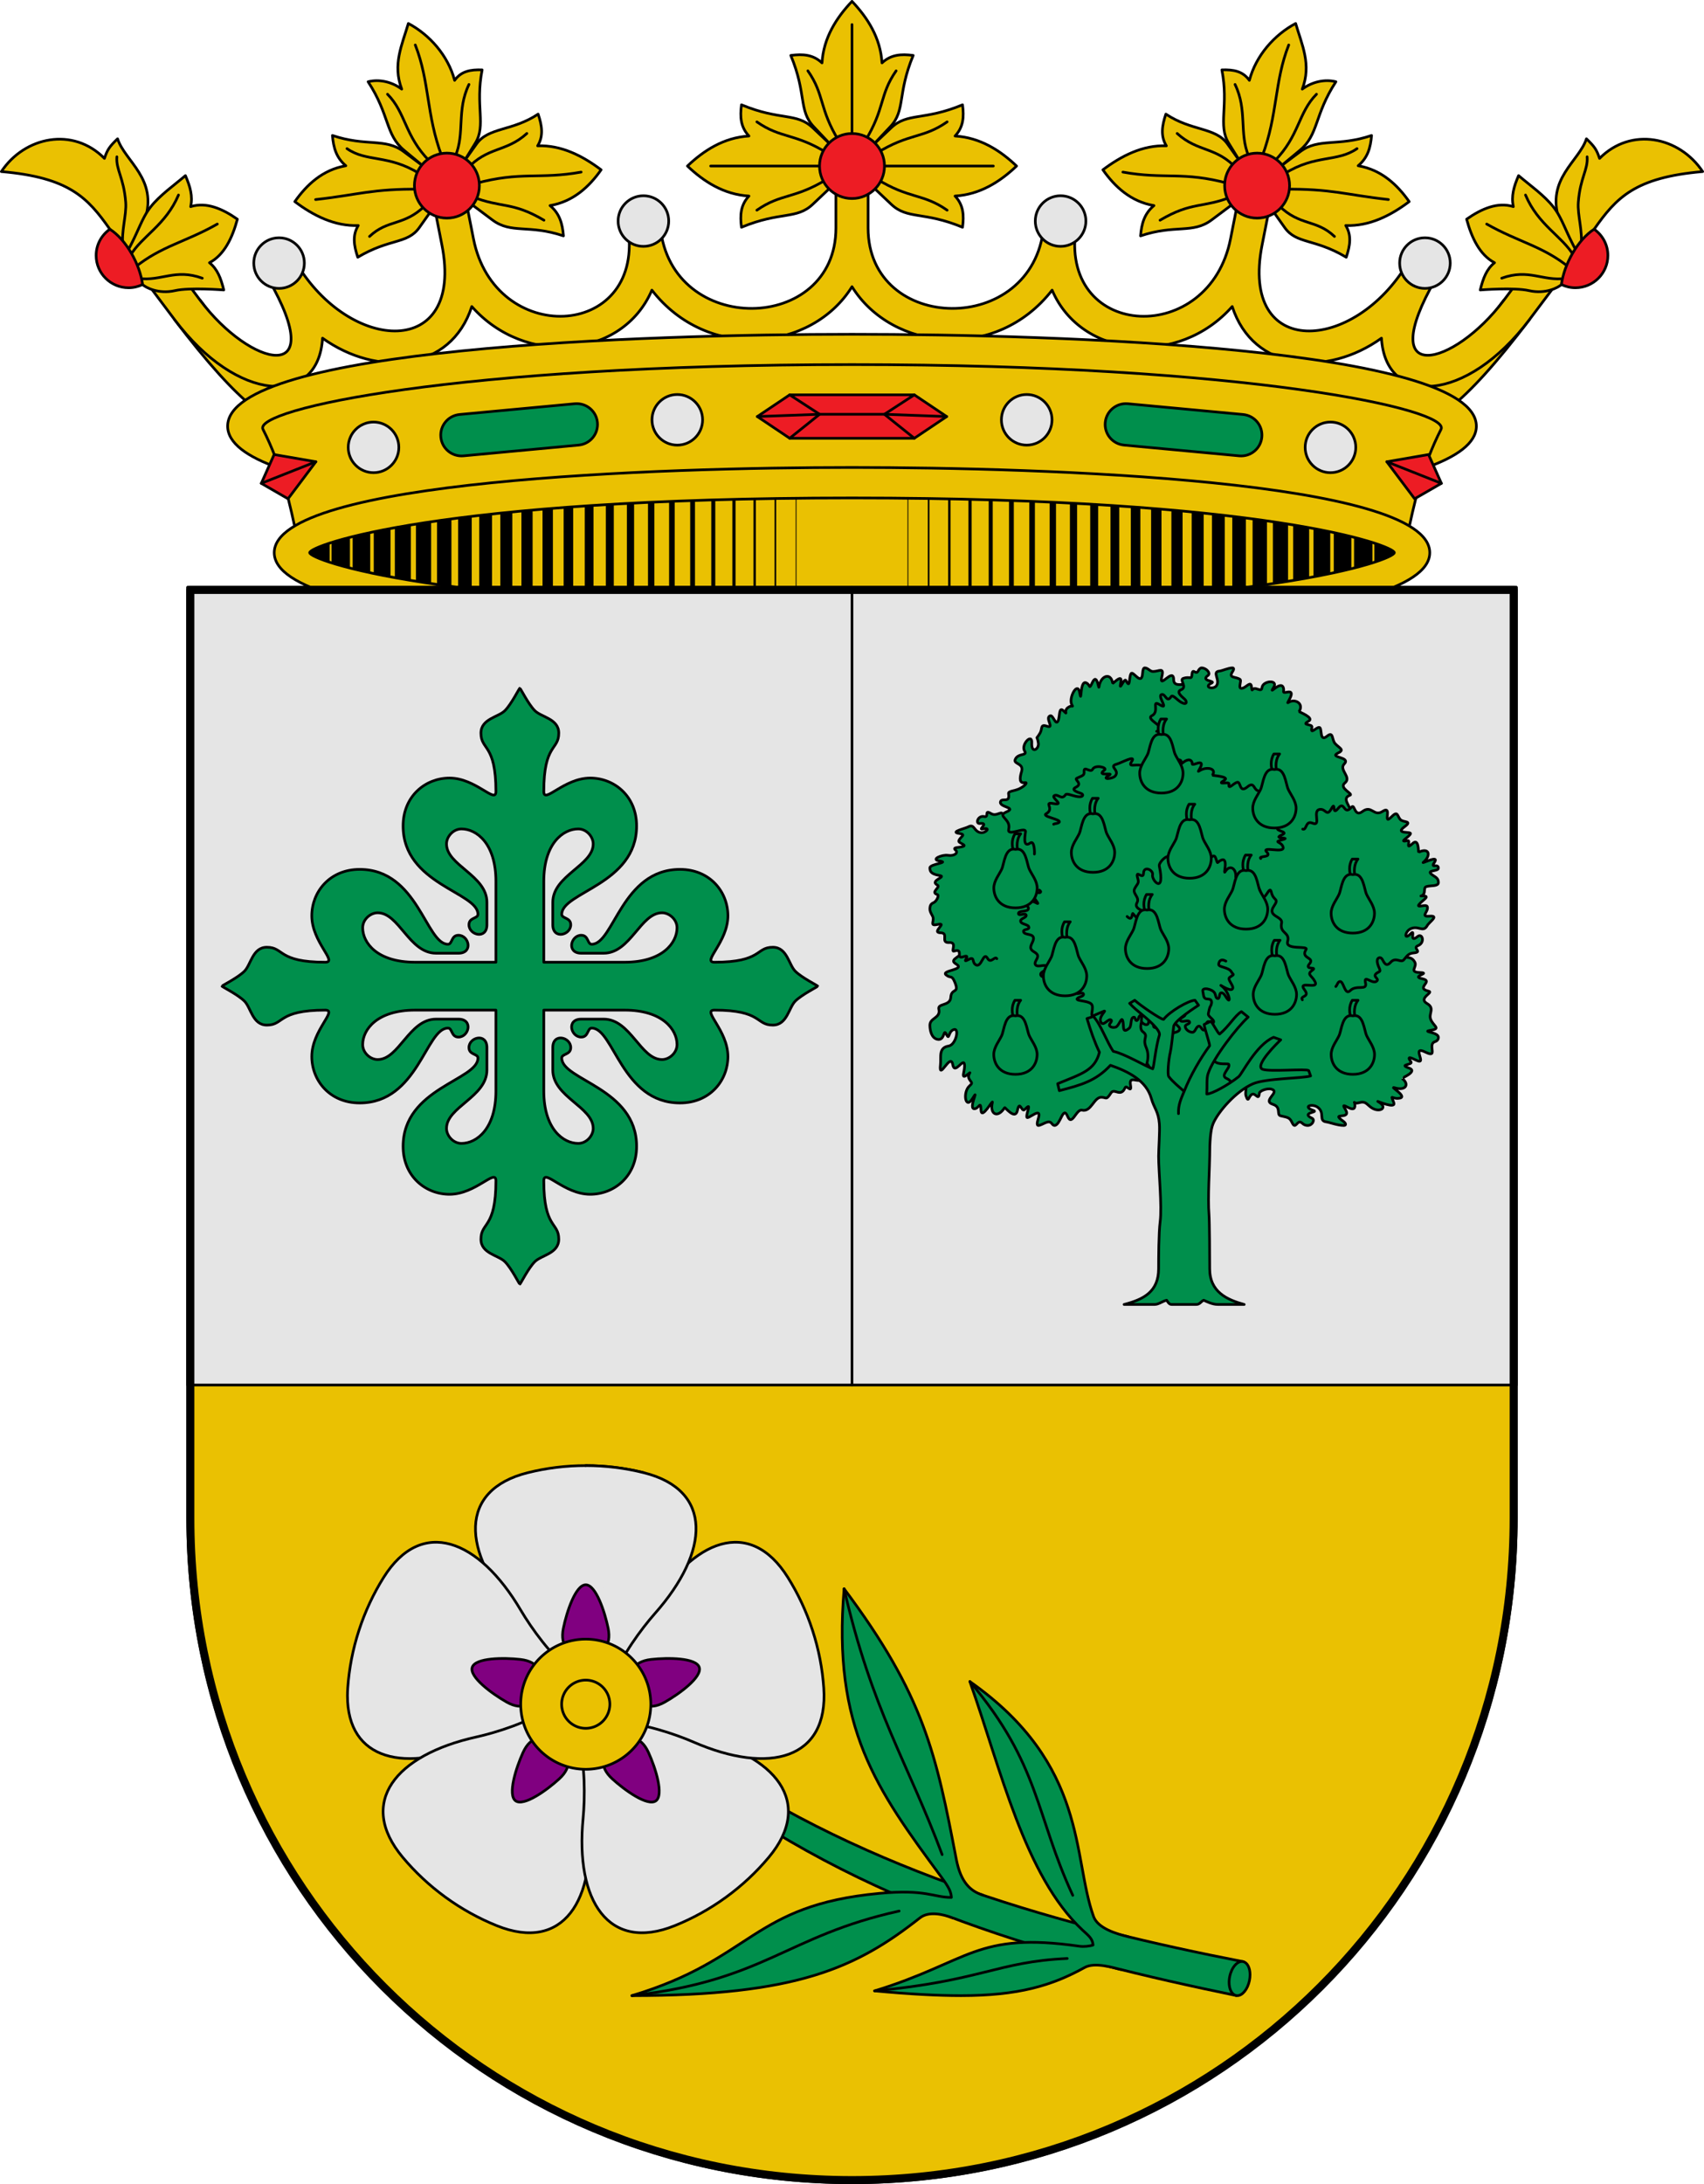 <?xml version="1.0" encoding="utf-8"?><!DOCTYPE svg PUBLIC "-//W3C//DTD SVG 1.1//EN" "http://www.w3.org/Graphics/SVG/1.1/DTD/svg11.dtd"><svg viewBox="0,0,640,820" xmlns="http://www.w3.org/2000/svg"><g stroke="#000" stroke-linecap="round" stroke-linejoin="round"><path d="m529.552 207.5c0 8.415-45.943 25.526-209.552 25.526s-209.552-17.111-209.552-25.526 45.943-25.526 209.552-25.526 209.552 17.111 209.552 25.526z" fill="#eac102"/><g fill="none"><path d="m135.754 196.496v22.009" stroke-width="6.6"/><path d="m143.527 194.709v25.582" stroke-width="6.3"/><path d="m151.3 193.536v27.927" stroke-width="6"/><path d="m159.073 192.085v30.83" stroke-width="5.7"/><path d="m166.847 190.801v33.398" stroke-width="5.4"/><path d="m174.62 189.685v35.631" stroke-width="5.1"/><path d="m182.393 188.569v37.863" stroke-width="4.8"/><path d="m190.166 187.619v39.761" stroke-width="4.5"/><path d="m197.94 187.005v40.99" stroke-width="4.2"/><path d="m205.714 186.28v42.441" stroke-width="3.9"/><path d="m213.487 185.163v44.674" stroke-width="3.6"/><path d="m221.261 184.549v45.903" stroke-width="3.3"/><path d="m229.034 184.27v46.461" stroke-width="3"/><path d="m236.807 183.6v47.8" stroke-width="2.7"/><path d="m244.58 183.042v48.917" stroke-width="2.4"/><path d="m252.354 182.707v49.587" stroke-width="2.1"/><path d="m260.127 182.204v50.591" stroke-width="1.8"/><path d="m267.9 181.869v51.262" stroke-width="1.5"/><path d="m275.673 180.864v53.272" stroke-width="1.2"/><path d="m283.447 180.864v53.272" stroke-width=".9"/><path d="m291.22 180.864v53.272" stroke-width=".6"/><path d="m298.993 180.864v53.272" stroke-width=".3"/><path d="m120.207 201.799v11.402" stroke-width="7.2"/><path d="m127.98 198.951v17.097" stroke-width="6.9"/><path d="m504.246 196.496v22.009" stroke-width="6.6"/><path d="m496.473 194.709v25.582" stroke-width="6.3"/><path d="m488.7 193.536v27.927" stroke-width="6"/><path d="m480.927 192.085v30.83" stroke-width="5.7"/><path d="m473.153 190.801v33.398" stroke-width="5.4"/><path d="m465.38 189.685v35.631" stroke-width="5.1"/><path d="m457.607 188.569v37.863" stroke-width="4.8"/><path d="m449.834 187.619v39.761" stroke-width="4.5"/><path d="m442.06 187.005v40.99" stroke-width="4.2"/><path d="m434.287 186.28v42.441" stroke-width="3.9"/><path d="m426.514 185.163v44.674" stroke-width="3.6"/><path d="m418.739 184.549v45.903" stroke-width="3.3"/><path d="m410.966 184.27v46.461" stroke-width="3"/><path d="m403.193 183.6v47.8" stroke-width="2.7"/><path d="m395.42 183.042v48.917" stroke-width="2.4"/><path d="m387.646 182.707v49.587" stroke-width="2.1"/><path d="m379.873 182.204v50.591" stroke-width="1.8"/><path d="m372.1 181.869v51.262" stroke-width="1.5"/><path d="m364.327 180.864v53.272" stroke-width="1.2"/><path d="m356.553 180.864v53.272" stroke-width=".9"/><path d="m348.78 180.864v53.272" stroke-width=".6"/><path d="m341.007 180.864v53.272" stroke-width=".3"/><path d="m519.793 201.799v11.402" stroke-width="7.2"/><path d="m512.02 198.951v17.097" stroke-width="6.9"/></g><g><path d="m305.27 47.975 7.195 6.809v15.102l-7.195 6.81c-6.137 5.809-12.206 2.575-26.785 8.63-.598-4.573-.337-8.356 2.811-11.723-9.445-.566-16.972-5.431-23.111-11.268 6.139-5.837 13.666-10.702 23.111-11.268-3.148-3.367-3.408-7.149-2.811-11.722 14.578 6.054 20.646 2.821 26.785 8.63z" fill="#eac102"/><path d="m308.954 62.335h-42.041" fill="none"/><path d="m310.778 67.152c-12.326 7.643-17.396 5.39-26.507 11.761" fill="none"/><path d="m310.778 57.518c-12.326-7.643-17.396-5.391-26.507-11.761" fill="none"/><path d="m327.549 54.797 6.808-7.197c5.807-6.139 2.574-12.209 8.627-26.792-4.572-.598-8.353-.337-11.719 2.812-.566-9.448-5.429-16.978-11.265-23.12-5.836 6.142-10.699 13.671-11.265 23.12-3.366-3.149-7.147-3.409-11.719-2.812 6.053 14.583 2.82 20.653 8.627 26.792l6.808 7.197z" fill="#eac102"/><path d="m320 51.286v-42.055" fill="none"/><path d="m315.185 53.11c-7.642-12.33-5.389-17.402-11.757-26.515" fill="none"/><path d="m108.724 147.361c-9.67-4.11-25.772-24.18-33.52-34.604l-9.664 7.206c12.534 16.551 22.108 26.968 29.745 33.065 3.819 3.049 7.152 5.091 10.645 6.118z" fill="#eac102"/><path d="m531.276 147.361c9.67-4.11 25.772-24.18 33.52-34.604l9.664 7.206c-12.534 16.551-22.108 26.968-29.745 33.065-3.819 3.049-7.152 5.091-10.645 6.118z" fill="#eac102"/><path d="m244.843 108.928c-11.006 25.76-47.609 28.868-67.645 6.155-7.908 24.37-35.579 26.565-56.056 11.879-1.554 25.967-32.091 24.3-55.603-7 0 0-9.06-12.06-13.589-18.09-1.897-2.526-1.314-6.54 1.226-8.426 2.54-1.887 6.581-1.308 8.475 1.22 4.517 6.03 13.552 18.09 13.552 18.09 18.743 25.02 48.983 32.659 25.631-7.957-1.573-2.736-.642-6.636 2.076-8.257 2.718-1.621 6.699-.652 8.305 2.065 20.175 34.129 63.246 36.415 54.773-6.568l-3.699-18.766c-.596-3.023 1.769-6.265 4.811-6.853 3.042-.588 6.445 1.54 7.042 4.563l3.699 18.728c7.965 40.322 63.203 38.004 58.208-2.965-.364-2.985 2.312-5.907 5.314-6.265 3.002-.358 6.354 1.847 6.652 4.838 4.118 41.214 65.946 39.972 65.946.263v-19.779c0-3.157 2.839-6.118 6.04-6.118s6.04 2.961 6.04 6.118v19.779c0 39.709 61.828 40.952 65.946-.263.299-2.992 3.65-5.196 6.652-4.838 3.002.358 5.678 3.28 5.314 6.265-4.996 40.969 50.243 43.287 58.208 2.965l3.699-18.728c.597-3.023 4-5.151 7.042-4.563 3.042.588 5.407 3.829 4.811 6.853l-3.699 18.766c-8.473 42.983 34.597 40.697 54.773 6.568 1.606-2.717 5.587-3.686 8.305-2.065 2.718 1.621 3.649 5.521 2.076 8.257-23.352 40.616 6.888 32.977 25.631 7.957 0 0 9.034-12.06 13.552-18.09 1.894-2.528 5.935-3.107 8.475-1.22 2.54 1.887 3.124 5.901 1.226 8.426-4.53 6.03-13.589 18.09-13.589 18.09-23.512 31.3-54.049 32.967-55.603 7-20.477 14.686-48.148 12.491-56.056-11.879-20.036 22.713-56.639 19.605-67.645-6.155-21.01 27.072-60.177 22.887-75.157-1.292-14.98 24.179-54.147 28.364-75.157 1.292z" fill="#eac102"/><path d="m211.628 88.559c-13.126-4.405-19.565-.634-26.707-5.987l-8.101-6.072-3.128-15.041 5.294-7.428c4.496-6.309 13.476-4.734 23.133-11.198 1.502 4.487 2.04 8.271-.193 11.921 8.906-.35 16.922 3.79 23.842 8.998-4.506 6.394-10.506 11.956-19.177 13.431 3.624 3.042 4.649 6.775 5.037 11.377z" fill="#eac102"/><path d="m159.668 62.915-8.094-6.038c-6.97-5.199-14.017-1.719-26.714-6.02.389 4.601 1.413 8.335 5.038 11.376-8.672 1.476-14.664 7.071-19.171 13.465 6.92 5.207 14.929 9.314 23.834 8.965-2.232 3.649-1.694 7.433-.192 11.919 11.985-7.158 18.675-4.864 23.139-11.164l5.287-7.463z" fill="#eac102"/><path d="m158.018 71.032c-18.251-.218-23.41 2.123-39.483 3.886" fill="none"/><path d="m157.452 65.136c-11.588-7.209-19.737-4.183-27.126-9.332" fill="none"/><path d="m159.601 77.264c-7.902 7.698-13.95 4.995-20.807 11.508" fill="none"/><path d="m173.731 61.489 4.819-7.803c4.075-6.599-.109-14.008 2.53-27.447-4.38-.153-7.847.472-10.33 3.925-2.479-9.33-9.41-17.128-17.382-21.355-2.369 8.089-5.997 15.403-2.48 24.649-3.784-2.802-8.502-3.807-12.635-2.772 8.193 12.541 6.409 19.839 13.566 25.776l7.825 6.49z" fill="#eac102"/><path d="m170.996 58.675c3.697-8.74.41-17.176 5.137-26.967" fill="none"/><path d="m161.32 60.477c-9.385-9.482-8.844-18.119-15.778-25.103" fill="none"/><path d="m165.962 58.733c-5.951-15.842-4.518-27.934-9.991-41.852" fill="none"/><path d="m175.286 63.544c7.86-8.654 14.697-6.254 22.591-13.436" fill="none"/><path d="m177.216 73.8c11.284 4.481 15.008 1.758 27.084 8.874" fill="none"/><path d="m178.575 68.897c17.073-4.669 24.112-1.463 39.693-4.29" fill="none"/><path d="m180.051 69.688c0 6.738-5.462 12.2-12.2 12.2s-12.2-5.462-12.2-12.2 5.462-12.2 12.2-12.2 12.2 5.462 12.2 12.2z" fill="#ed1c24" fill-rule="evenodd"/><path d="m41.258 86.054c-8.343-11.837-15.252-19.437-40.758-21.633 8.726-13.123 26.9-16.922 38.721-4.947 1.118-3.277 1.808-4.345 4.933-7.373 2.787 8.546 15.197 15.004 10.274 30.307l-4.838 15.039z" fill="#eac102"/><path d="m46.183 92.837c-.743-6.259 1.411-11.905 1.027-16.929-.703-9.193-3.714-12.221-3.316-17.036" fill="none"/><path d="m47.524 95.004c4.602-8.211 5.508-12.72 8.956-17.189 3.442-4.462 9.073-8.382 13.162-11.885 1.794 4.116 2.82 7.712 1.964 11.648 5.907-1.853 12.005.822 17.556 4.721-1.898 6.995-4.941 13.431-10.493 16.34 2.963 2.349 4.305 5.812 5.373 10.23 0 0-12.751-1.026-18.302.242-6.34 1.449-11.154-1.26-12.195-2.282z" fill="#eac102"/><path d="m50.666 100.391c9.921-8.025 19.004-9.49 30.947-16.268" fill="none"/><path d="m48.949 95.946c4.339-7.3 13.269-11.369 18.089-22.724" fill="none"/><path d="m52.053 104.519c8.534 1.168 13.71-3.78 23.92-.073" fill="none"/><path d="m53.545 106.83c-1.597.763-3.349 1.208-5.24 1.208-6.738 0-12.2-5.431-12.2-12.13 0-4.084 2.041-7.655 5.153-9.854 6.13 3.874 11.337 13.259 12.287 20.776z" fill="#ed1c24" fill-rule="evenodd"/><path d="m428.372 88.559c13.126-4.405 19.565-.634 26.707-5.987l8.101-6.072 3.128-15.041-5.294-7.428c-4.496-6.309-13.476-4.734-23.133-11.198-1.502 4.487-2.04 8.271.193 11.921-8.906-.35-16.922 3.79-23.842 8.998 4.506 6.394 10.506 11.956 19.177 13.431-3.624 3.042-4.649 6.775-5.037 11.377z" fill="#eac102"/><path d="m480.332 62.915 8.094-6.038c6.97-5.199 14.017-1.719 26.714-6.02-.389 4.601-1.413 8.335-5.038 11.376 8.672 1.476 14.664 7.071 19.171 13.465-6.92 5.207-14.929 9.314-23.834 8.965 2.232 3.649 1.694 7.433.192 11.919-11.985-7.158-18.675-4.864-23.139-11.164l-5.287-7.463z" fill="#eac102"/><path d="m481.982 71.032c18.251-.218 23.41 2.123 39.483 3.886" fill="none"/><path d="m482.548 65.136c11.588-7.209 19.737-4.183 27.126-9.332" fill="none"/><path d="m480.399 77.264c7.902 7.698 13.95 4.995 20.807 11.508" fill="none"/><path d="m466.269 61.489-4.819-7.803c-4.075-6.599.109-14.008-2.53-27.447 4.38-.153 7.847.472 10.33 3.925 2.479-9.33 9.41-17.128 17.382-21.355 2.369 8.089 5.997 15.403 2.48 24.649 3.784-2.802 8.502-3.807 12.635-2.772-8.193 12.541-6.409 19.839-13.566 25.776l-7.825 6.49z" fill="#eac102"/><path d="m469.004 58.675c-3.697-8.74-.41-17.176-5.137-26.967" fill="none"/><path d="m478.68 60.477c9.385-9.482 8.844-18.119 15.778-25.103" fill="none"/><path d="m474.038 58.733c5.951-15.842 4.518-27.934 9.991-41.852" fill="none"/><path d="m464.714 63.544c-7.86-8.654-14.697-6.254-22.591-13.436" fill="none"/><path d="m462.784 73.8c-11.284 4.481-15.008 1.758-27.084 8.874" fill="none"/><path d="m461.425 68.897c-17.073-4.669-24.112-1.463-39.693-4.29" fill="none"/><path d="m598.742 86.054c8.343-11.837 15.252-19.437 40.758-21.633-8.726-13.123-26.9-16.922-38.721-4.947-1.118-3.277-1.808-4.345-4.933-7.373-2.787 8.546-15.197 15.004-10.274 30.307l4.838 15.039z" fill="#eac102"/><path d="m592.476 95.004c-4.602-8.211-5.508-12.72-8.956-17.189-3.442-4.462-9.073-8.382-13.162-11.885-1.794 4.116-2.82 7.712-1.964 11.648-5.907-1.853-12.005.822-17.556 4.721 1.898 6.995 4.941 13.431 10.493 16.34-2.963 2.349-4.305 5.812-5.373 10.23 0 0 12.751-1.026 18.302.242 6.34 1.449 11.154-1.26 12.195-2.282z" fill="#eac102"/><path d="m593.817 92.837c.743-6.259-1.411-11.905-1.027-16.929.703-9.193 3.714-12.221 3.316-17.036" fill="none"/><path d="m589.335 100.391c-9.921-8.025-19.004-9.49-30.947-16.268" fill="none"/><path d="m591.051 95.946c-4.339-7.3-13.269-11.369-18.089-22.724" fill="none"/><path d="m587.947 104.519c-8.534 1.168-13.71-3.78-23.92-.073" fill="none"/><path d="m586.455 106.83c1.597.763 3.349 1.208 5.24 1.208 6.738 0 12.2-5.431 12.2-12.13 0-4.084-2.041-7.655-5.153-9.854-6.13 3.874-11.337 13.259-12.287 20.776z" fill="#ed1c24" fill-rule="evenodd"/><path d="m334.73 47.975-7.195 6.809v15.102l7.195 6.81c6.137 5.809 12.206 2.575 26.785 8.63.598-4.573.337-8.356-2.811-11.723 9.445-.566 16.972-5.431 23.111-11.268-6.139-5.837-13.666-10.702-23.111-11.268 3.148-3.367 3.408-7.149 2.811-11.722-14.578 6.054-20.646 2.821-26.785 8.63z" fill="#eac102"/><path d="m331.046 62.335h42.041" fill="none"/><path d="m329.222 67.152c12.326 7.643 17.396 5.39 26.507 11.761" fill="none"/><path d="m329.222 57.518c12.326-7.643 17.396-5.391 26.507-11.761" fill="none"/><path d="m324.815 53.11c7.642-12.33 5.389-17.402 11.757-26.515" fill="none"/><path d="m332.2 62.335c0 6.738-5.462 12.2-12.2 12.2s-12.2-5.462-12.2-12.2 5.462-12.2 12.2-12.2 12.2 5.462 12.2 12.2z" fill="#ed1c24" fill-rule="evenodd"/><path d="m251.16 82.999c0 5.247-4.253 9.5-9.5 9.5s-9.5-4.253-9.5-9.5 4.253-9.5 9.5-9.5 9.5 4.253 9.5 9.5z" fill="#e5e5e5" fill-rule="evenodd"/><path d="m114.309 98.774c0 5.247-4.253 9.5-9.5 9.5s-9.5-4.253-9.5-9.5 4.253-9.5 9.5-9.5 9.5 4.253 9.5 9.5z" fill="#e5e5e5" fill-rule="evenodd"/><path d="m320 182.15c-168.57 0-220.116-19.27-220.116-22.15 0-2.88 51.546-22.151 220.116-22.151s220.116 19.27 220.116 22.151c0 2.88-51.546 22.15-220.116 22.15zm-166.243 3.832c-39.251-5.182-68.257-13.333-68.257-25.982 0-29.396 156.668-34.5 234.5-34.5s234.5 5.104 234.5 34.5c0 12.649-29.006 20.8-68.257 25.982z" fill="#eac102" fill-rule="evenodd"/><path d="m195.211 185.982-83.261 17.712c-3.114-14.949-6.055-28.533-13.178-42.512-3.787-7.431 72.067-24.299 221.229-24.299s225.016 16.869 221.229 24.299c-7.123 13.979-10.064 27.562-13.178 42.512l-83.261-17.712z" fill="#eac102"/><path d="m172.64 155.615 43.214-4.034c4.323-.404 8.129 2.735 8.534 7.037.406 4.302-2.748 8.091-7.071 8.494l-43.214 4.034c-4.323.404-8.129-2.735-8.534-7.037-.406-4.302 2.748-8.091 7.071-8.494z" fill="#008f4c" fill-rule="evenodd"/><path d="m149.797 167.961c0 5.247-4.253 9.5-9.5 9.5s-9.5-4.253-9.5-9.5 4.253-9.5 9.5-9.5 9.5 4.253 9.5 9.5z" fill="#e5e5e5" fill-rule="evenodd"/><path d="m263.882 157.619c0 5.247-4.253 9.5-9.5 9.5s-9.5-4.253-9.5-9.5 4.253-9.5 9.5-9.5 9.5 4.253 9.5 9.5z" fill="#e5e5e5" fill-rule="evenodd"/><path d="m98.138 181.472 4.821-10.819 15.674 2.708-10.448 13.905z" fill="#ed1c24"/><path d="m98.138 181.472 20.495-8.112" fill="none"/><path d="m523.689 207.5c0 2.671-47.699 20.545-203.689 20.545s-203.689-17.874-203.689-20.545c0-2.671 47.699-20.546 203.689-20.546 155.99 0 203.689 17.874 203.689 20.546zm13.311 0c0 27.266-144.977 32-217 32s-217-4.734-217-32 144.977-32 217-32c72.023 0 217 4.734 217 32z" fill="#eac102" fill-rule="evenodd"/><path d="m296.597 148.238-12.16 8.155 12.16 8.154h46.806l12.16-8.154-12.16-8.155z" fill="#ed1c24"/><path d="m296.597 148.238 11.24 7.298-11.24 9.01" fill="none"/><path d="m284.437 156.392 23.4-.856h24.327l23.4.856" fill="none"/><path d="m343.403 148.238-11.24 7.298 11.24 9.01" fill="none"/><path d="m466.862 155.615-43.214-4.034c-4.323-.404-8.129 2.735-8.534 7.037-.406 4.302 2.748 8.091 7.071 8.494l43.214 4.034c4.323.404 8.129-2.735 8.534-7.037s-2.748-8.091-7.071-8.494z" fill="#008f4c" fill-rule="evenodd"/><path d="m541.364 181.472-4.821-10.819-15.674 2.708 10.448 13.905z" fill="#ed1c24"/><path d="m541.364 181.472-20.495-8.112" fill="none"/><path d="m388.84 82.999c0 5.247 4.253 9.5 9.5 9.5s9.5-4.253 9.5-9.5-4.253-9.5-9.5-9.5-9.5 4.253-9.5 9.5z" fill="#e5e5e5" fill-rule="evenodd"/><path d="m525.691 98.774c0 5.247 4.253 9.5 9.5 9.5s9.5-4.253 9.5-9.5-4.253-9.5-9.5-9.5-9.5 4.253-9.5 9.5z" fill="#e5e5e5" fill-rule="evenodd"/><path d="m490.204 167.961c0 5.247 4.253 9.5 9.5 9.5s9.5-4.253 9.5-9.5-4.253-9.5-9.5-9.5-9.5 4.253-9.5 9.5z" fill="#e5e5e5" fill-rule="evenodd"/><path d="m376.118 157.619c0 5.247 4.253 9.5 9.5 9.5s9.5-4.253 9.5-9.5-4.253-9.5-9.5-9.5-9.5 4.253-9.5 9.5z" fill="#e5e5e5" fill-rule="evenodd"/><path d="m459.949 69.688c0 6.738 5.462 12.2 12.2 12.2s12.2-5.462 12.2-12.2-5.462-12.2-12.2-12.2-12.2 5.462-12.2 12.2z" fill="#ed1c24" fill-rule="evenodd"/></g></g><g><path d="m70.5 220.5v349.5c0 137.8 111.7 249.5 249.5 249.5s249.5-111.7 249.5-249.5v-349.5z" fill="#eac102" stroke="#000" stroke-linecap="round" stroke-linejoin="round"/><path d="m70.5 220.5v299.5h499v-299.5z" fill="#e5e5e5" stroke="#000" stroke-linecap="round" stroke-linejoin="round"/><path d="m320 220.5v299.5" fill="none" stroke="#000" stroke-linecap="round" stroke-linejoin="round"/></g><g><g><path d="m373.25 364.672 56.397 32.799 13.137 20.279h7.416l16.902-15.877 49.148-31.653-18.23-79.237-65.486-35.433-54.736 65.918z" fill="#008f4c" stroke="#000" stroke-linecap="round" stroke-linejoin="round"/><path d="m432.146 379.061c-2.06.513-5.204 6.607-2.89 8.314 2.313 1.706-.302 2.354 1.188 5.787 1.603 3.692.256 7.185-2.014 11.991-.755 1.598-4.502-1.579-3.836 2.191.613 3.468-1.492-.247-2.04 1.051-1.591 3.77-4.021.011-5.257 1.912-1.936 2.982-1.635 1.658-3.674 1.657-2.81 0-3.771 5.664-7.233 4.839-2.222-.529-3.739 6.328-5.428 2.289-1.762-4.213-2.619 3.458-4.915 3.458-.329 0-.68-.283-1.066-.792-1.187-1.568-3.599.792-5.021.792-.46 0-.564-.816-.039-2.434 1.724-5.315-4.149.717-4.282-.761-.168-1.865 2.162-5.833-.76-2.807-1.231 1.275-1.841-3.85-2.759.4-.806 3.735-4.639-1.331-4.786-1.098-2.679 4.231-5.703 2.391-4.613-1.917.402-1.59-4.109 6.818-4.268 2.821-.144-3.638-.698-.784-2.264-.499-2.933.534 2.023-8.629-.909-3.848-2.76 4.5-3.749-2.386-1.185-4.673 1.465-1.306.725-1.167-.089-2.655-.976-1.783 1.661-3.341-.764-1.536-2.621 1.952-.78-1.427-.975-3.712-.276-3.228-3.702 4.036-4.437-.157-.829-4.732-5.344 6.595-4.608.049.32-2.845-.855-6.395 3.109-7.011 2.763-.429 4.261-7.329 1.644-6.07-1.948.937-1.315 4.157-2.575 1.605-1.144-2.316-.434 2.77-3.498 1.926-2.004-.552-2.649-3.205-2.649-5.274 0-2.823 4.15-2.614 3.356-6.015-.533-2.282 4.3-1.105 4.483-4.443.197-3.581 3.34-1.237 1.569-5.565-1.286-3.144-1.52-1.324-3.331-2.857-2.059-1.743 7.539-1.852 3.765-4.089-3.323-1.97 2.972-2.713 3.529-6.241.582-3.692 5.365 1.545 6.72.177.65-.656-.16-1.775-.027-2.727" fill="#008f4c" fill-rule="evenodd" stroke="#000" stroke-linecap="round" stroke-linejoin="round"/><path d="m374.395 359.932c-.734-1.184-2.254 2.044-3.472-.105-1.653-2.917-2.252 4.071-4.616 2.274-1.341-1.019-.085-3.211-2.729-1.76-2.82 1.548 1.603-2.298-1.741-1.139-3.152 1.093.317-3.292-3.47-2.116-1.442.448 1.317-3.413-1.809-3.211-3.589.233-.02-3.598-3.205-3.654-3.925-.069 2.903-4.043-1.183-3.142-2.817.621-1.594-.673-1.675-2.323-.046-.927-1.246-2.114-1.246-3.389 0-1.409.362-2.054 1.456-2.498.939-.38 2.25-2.73 1.291-3.039-2.674-.864 1.452-2.757.091-3.516-3.22-1.797 3.897-3.13.727-3.632-3.331-.527-3.566-1.709-3.566-2.852 0-1.497 7.636-1.952 3.652-2.575-3.611-.564.952-2.483 3.108-2.136 2.541.409 4.01-.993 2.915-1.922-1.448-1.229 1.408-.891 2.809-1.409 1.581-.585-1.92-1.216-1.615-2.123.545-1.617 3.068-2.31.096-2.759-3.621-.547 2.248-1.824 3.455-2.472 2.435-1.309 1.988 1.829 4.741 2.183 1.804.231 3.96-2.125.773-1.39-2.293.529 2.636-2.437-1.156-2.052-1.803.183-.766-3.148 1.654-2.601 1.887.426-.057-2.667 2.304-1.259 1.43.853 1.959.516 3.757-.054 1.369-.435 1.274 2.388 3.689 1.719 1.976-.547 1.669.941 1.48 2.416-.124.969 1.055 1.532 1.796-.022.722-1.512.46-3.044 1.305-2.913 2.952.457 1.093-1.738 2.117-2.1 1.841-.652 2.064 4.529 3.273 1.509" fill="#008f4c" fill-rule="evenodd" stroke="#000" stroke-linecap="round" stroke-linejoin="round"/><path d="m454.449 282.906c-1.672-.81 2.976-3.003-.134-4.363-4.04-1.766 5.713-3.291 3.237-6.035-1.594-1.766-4.555.227-2.476-3.268 2.187-3.677-3.655 3.107-1.998-1.223 1.557-4.07-7.673 6.439-5.944 1.424.613-1.779-.646-6.237-.345-10.203.344-4.535-5.904-.05-5.968-4.054-.08-4.939-5.724 4.023-4.438-1.186.898-3.636-.916-1.945-3.277-1.887-1.205.029-1.911-1.359-3.155-1.359-.42 0-.71.526-.807 1.965-.35 5.186-3.602-1.175-4.364.229-.859 1.582-.203 5.865-1.861 2.577-.668-1.325-2.849 4.927-1.94.589.713-3.404-3.022.644-3.053.453-.726-4.439-4.619-2.769-5.141 1.266-.183 1.416-.657-5.495-2.51-1.585-1.365 2.879-.672.972-2.229.161-2.655-1.383-1.667 8.604-2.532 3.631-.781-4.487-4.325 2.13-2.935 4.575.673 1.184.105-.165-1.496 1.054-1.788 1.362.305 3.123-1.639 1.216-1.806-1.771-1.303 1.95-2.006 3.675-.901 2.211-1.881-2.24-2.996-1.829-2.182.803 1.923 5.005-1.285 3.9-2.506-.863-1.583.969-2.506 2.552-1.863 3.194-1.156.34-.66 3.835.321 2.261-2.721 4.202-2.472-.139.221-3.856-4.29.743-2.636 3.193 1.167 1.729-2.728.619-3.616 3.152-.615 1.752 3.405 1.268 2.414 4.481-.759 2.463-.87 4.501 1.196 4.124 1.269-.231.19 1.206-1.959 2.265-1.988.98-4.315.824-4.125 1.926.632 3.671-2.413 1.419-2.98 2.869-.889 2.275 6.403 2.16 2.119 3.977-3.699 1.569 1.863 2.553.926 6.412-.749 3.086 6.217-1.098 6.326.928.022.411-1.392 6.549 1.784 4.285 1.588-1.132 1.648 3.766 1.546 4.162" fill="#008f4c" fill-rule="evenodd" stroke="#000" stroke-linecap="round" stroke-linejoin="round"/><path d="m498.687 312.4c-.669-1.741 3.664.753 2.317-2.457-1.685-4.018 5.609 2.24 5.488-.73-.099-2.44-3.865-1.501-.505-1.768 3.444-.273-3.42-1.329.08-2.374 3.276-.979-3.126-5.078.966-6.497 1.434-.497-4.325-2.693-1.939-4.597 2.733-2.18-2.381-4.952-.215-7.162 2.67-2.725-6.024-2.302-2.307-4.102 2.623-1.27.404-1.828-1.147-3.574-1.26-1.419-.557-4.739-2.978-2.763-3.095 2.527-1.665-3.455-3.038-3.281-1.386.175-3.342 2.887-2.663-.062.315-1.366-4.351-.583-1.268-2.26 2.365-1.287-3.652-3.507-3.569-3.634 1.963-2.96-1.554-5.095-4.128-3.327-.905.622 3.334-4.674-.196-3.984-2.413.471-1.074-.249-1.577-1.652-1.039-2.901-5.828 3.296-3.691-.022 1.988-3.087-3.86-2.654-4.298-.145-.187 1.071-.286 1.217-2.186.572-1.646-.559-1.537 1.727-1.764-.623-.243-2.519-1.853.011-3.365.417-2.14.575-.173-2.777-.99-3.323-1.649-1.102-4.428-.378-2.817-2.836.667-1.018.515-1.464-.043-1.464-1.474 0-3.841 1.112-4.833 1.201-3.006.27.427 3.281-1.131 5.5-1.147 1.633-5.035.511-1.925-.938 2.071-.964-4.375-.704-1.239-2.939 1.119-.797-.667-2.824-2.436-2.824-.531 0-1.014.632-1.311 1.208-.87 1.682-2.079-1.639-2.328 1.516-.141 1.788-.813.391-3.208 1.201-1.677.567 1.702 3.289-.86 4.301-1.852.732-.085 2.242 1.377 3.541.959.851.885 2.374-1.275 1.191-1.565-.857-3.224-3.091-3.815-2.179-1.688 2.607-2.114-1.198-3.571-.777-1.833.53 3.15 6.203-.778 3.8-3.256-1.992.191 2.655-2.917 4.18-2.412 1.184 4.787 4.221 3.71 5.436-.428.482-1.315.133-1.893.405" fill="#008f4c" fill-rule="evenodd" stroke="#000" stroke-linecap="round" stroke-linejoin="round"/><path d="m510.171 364.169c-1.496-3.821 3.064-.579 3.774-5.978 1.049-7.975 8.661-3.04 9.291-3.04 1.152 0 3.141.11 3.076 1.845-.16 4.225 3.259.815 5.072 4.236 1.009 1.903-2.47 3.748 2.059 3.914 4.135.152-3.666 1.427.653 2.299 4.768.963-2.846 3.442 2.526 4.7 1.98.464-4.17 2.6-.625 4.64 2.978 1.714.579 3.692 1.299 5.773.929 2.684 4.099 3.583.173 4.229-4.022.661 2.782.561 2.782 2.693 0 .71-.388 1.309-1.312 1.622-2.975 1.008 1.447 6.369-3.506 3.938-5.742-2.818 1 5.203-3.52 3.014-1.929-.934-3.714-1.791-1.972.604.88 1.211-4.838.915-.829 2.292 3.708 1.273-2.645 3.822-2.569 3.879 3.039 2.267 1.387 4.895-2.794 3.554-2.321-.744 5.94 3.758 1.337 3.996-2.48.129-2.837-1.706-1.599 1.601.956 2.554-6.501-.72-6.016-.457 4.313 2.336.645 4.49-2.466 2.284-1.764-1.251-2.101-2.495-4.444-1.828-2.775.789-1.735-1.421-1.68 1.071.082 3.729-5.999-2.363-3.672 1.306 2.819 4.446-5.77.929-.872 4.475 1.422 1.029 1.25 1.72.362 1.72-2.306 0-5.281-1.175-6.516-1.331-3.152-.398-.38-3.377-3.276-5.506-2.081-1.53-5.979-.265-1.528 1.237 1.96.662-5.033.795-.594 2.886 1.19.561.137 2.713-1.627 2.713-.615 0-1.293-.142-1.947-.757-1.635-1.537-2.069.757-3.025.757-.282 0-.59-.418-.985-1.241-.896-1.87-1.693-1.76-4.218-2.382-1.66-.409.358-3.266-2.854-4.29-4.375-1.395 3.035-4.664-.631-5.732-1.516-.442-4.434.636-4.511 1.578-.248 3.039-1.45-.413-2.821.422-1.253.764-1.255 3.375-2.186.555-.62-1.879 1.236-4.559-1.572-2.383-3.426 2.656-2.069-2.644-5.726-4.189-2.665-1.127 1.63-3.909.798-5.328-.228-.389-4.073.377-5.272-1.161-1.326-1.701-.227-5.421-.713-5.566" fill="#008f4c" fill-rule="evenodd" stroke="#000" stroke-linecap="round" stroke-linejoin="round"/><path d="m489.15 375.378c-1.068-1.635 3.007-.859.83-3.731-2.928-3.862 5.759.266 3.858-3.221-1.242-2.279-3.201-2.551-.922-4.17 2.119-1.505-3.264.157-1.053-2.447 2.089-2.462-3.529-1.836-1.327-5.31 1.026-1.618-7.861.341-6.931-3.004 1.014-3.647-3.128-2.933-2.258-6.954.552-2.551-5.511-2.418-2.979-6.189 2.28-3.395-.055-1.746-.902-5.489-.686-3.028-2.621 4.966-3.865.603-.569-1.997-1.398-3.591-2.268-1.061-.744 2.162-.604 1.302-1.5-.658-.41-.896-3.168.832-1.77-1.47 1.613-2.656-3.984-2.617-3.969-2.716.464-3.195-2.03-5.339-3.912-2.323-1.001 1.603 1.503-5.753-1.631-4.257-1.615.771-.986 1.883-1.978-.902-.976-2.74-3.607 3.182-3.418 2.604 1.172-3.6-2.519-4.593-2.924-1.26-.67 5.523-2.548 4.176-3.299 2.947-1.996-3.264-3.389 5.501-4.181.47-.6-3.811-4.078 1.41-3.346-3.273.734-4.693-4.313.053-3.999 1.529 2.339 10.981-2.963 5.545-2.515 3.326.352-1.748-3.312-3.571-3.399-.549-.079 2.718-3.254-1.882-2.17 1.902.566 1.977-.12 1.893-1.125 3.784-1.055 1.985 1.992 3.189.849 5.346-1.714 3.234 5.677 2.951 3.196 5.29-1.727 1.628-2.983 1.068-4.675-1.157-.506-.666-.049 3.293-2.233 1.058" fill="#008f4c" fill-rule="evenodd" stroke="#000" stroke-linecap="round" stroke-linejoin="round"/><path d="m489.283 311.287c1.565.572.951-3.347 3.623-2.253 3.744 1.533-.515-5.195 3.158-5.173 1.924.011 2.305 2.821 4.001-.258 1.829-3.32-.057 3.153 2.564-.15 2.476-3.12 2.004 3.108 5.005-.439 1.209-1.429 1.005 3.964 4.058 1.672 3.517-2.64 4.242 2.076 7.539-.028 4.06-2.592-.202 5.621 3.37 2.034 2.442-2.453 2.115-.446 3.311.962 1.06 1.248 4.798.38 1.654 2.706-4.045 2.992 2.865 1.607 2.178 2.746-.864 1.432-4.675 3.261-1.09 2.497 1.384-.295-1.055 3.865 1.859 1.117 2.477-2.336 2.153 3.315 2.324 3.233 4.006-1.936 4.772 1.281 1.754 3.767-1.069.881 6.257-3.028 4.16.058-1.681 2.473 1.498.218 1.498 2.163 0 1.409-5.374.532-2.006 2.727 1.233.804 2.006 1.236 2.006 2.671 0 1.366-2.331 1.12-3.716 1.358-1.332.229-1.417.251-1.558 2.069-.17 2.195-2.794 1.481-.101 1.635 2.274.13-.78 1.694-1.904 3.171-1.15 1.511 2.767-.313 3.112.823.572 1.884-2.828 3.867.793 3.573 3.886-.316-.038 2.144-.828 3.547-1.59 2.826-3.334-.284-6.351 1.237-2.013 1.015-2.544 4.552.165 1.776 2.016-2.066-.966 3.937 2.594 1.069 1.75-1.41 2.954 2.318.097 3.464-2.213.888 1.883 2.368-1.491 2.693-2.054.198-2.447.964-3.806 2.589-1.128 1.349-2.994-1.239-4.956.944-1.684 1.874-2.355.279-3.175-1.178-.577-1.025-2.143-.733-1.823 1.234.318 1.951 1.607 3.064.668 3.51-3.348 1.591.03 2.368-.721 3.325-1.485 1.897-5.227-2.692-4.386.852.732 3.086-3.39.548-5.72 2.871-2.236 2.23-2.452-4.338-4.183-3.307-.632.377-.712 1.238-1.252 1.789" fill="#008f4c" fill-rule="evenodd" stroke="#000" stroke-linecap="round" stroke-linejoin="round"/><path d="m390.358 334.18s.62.417.51.678c-.383.914-2.43-.464-2.942.384-.699 1.157 3.201 4.821 1.399 3.806-2.419-1.362-7.84-1.598-6.193-.321 1.043.809 3.254 1.111 3.131 2.428-.131 1.392-3.941.522-3.731 1.905.146.962 2.56-.432 2.873.49.331.974-2.174 1.242-2.09 2.268.108 1.324 3.179 1.122 3.138 2.45-.026.826-2.076.57-2.044 1.396.055 1.403 3.067.817 3.647 2.096.616 1.359-1.307 2.963-.876 4.392.345 1.142 2.197 1.384 2.525 2.53.332 1.156-1.466 2.512-.807 3.518.834 1.273 3.983-.606 4.484.833.421 1.21-2.764 1.642-2.52 2.9.255 1.312 2.679.821 3.568 1.817.77.863.127 2.871 1.217 3.254 1.337.47 2.317-2.66 3.651-2.183 1.361.487.086 3.694 1.478 4.085 1.218.342 1.812-2.914 2.96-2.381.686.319-.445 1.71.06 2.275.707.79 2.901-.602 3.149.43.194.806-1.358.946-2.037 1.42-1.816 1.265 3.227.84 4.902 2.22 1.4 1.153-.772 5.157.962 4.416 1.27-.542 2.539-1.084 3.809-1.627 1.38-.589-2.548 2.352-.899 4.395.939 1.163 2.784-1.968 3.678-1.057.507.516-.987 1.448-.631 2.077.387.684 1.529.779 2.285.567 1.184-.332 2.117-3.837 2.599-2.622.72 1.818-.437 5.413 2.418 3.097 1.193-.967.324-4.049 1.849-4.231.535-.064.438 1.279.977 1.29.826.017.783-2.127 1.58-1.912.82.221-.105 1.85.422 2.516.46.582 1.358 1.127 2.051.862.829-.317.285-2.194 1.147-2.409.786-.196 1.728.671 1.95 1.452.176.62-1.067 1.263-.709 1.799.736 1.102 3.122-.96 3.971.059.881 1.057-1.756 3.229-.672 4.077 1.089.852 2.564-1.036 3.803-1.649.901-.446 2.386-.497 2.632-1.473.255-1.012-1.484-1.615-1.678-2.641-.202-1.07-.228-2.534.627-3.206.813-.638 2.672-.795 3.094.15.39.874-2.133 1.33-1.807 2.23.41 1.133 3.194-.462 3.541.692.223.745-1.698.858-1.659 1.635.059 1.177 1.577 2.265 2.752 2.212 1.107-.05 1.29-2.237 2.396-2.307.808-.052 1.219 1.8 1.95 1.452 1.381-.657.104-2.086 1.276-3.071.568-.477 1.787.903 2.206.289.74-1.083-2.225-2.187-1.885-3.455.183-.683.362-2.029.743-2.624.419-.655.683-1.66.269-2.318-.447-.711-1.803-.208-2.381-.817-.59-.624-.47-1.653-.705-2.479-.5-1.759 3.533-.995 4.435.575.402.701.401 2.103 1.207 2.102.824 0 .403-2.041 1.219-2.154 1.184-.164 1.699 1.685 2.549 2.527 1.216 1.206.223-3.224-2.352-5.1-1.512-1.101 2.959 2.127 3.974 1.188 1.11-1.027-2.115-3.599-.945-4.443 1.996-1.439 1.467-.605.63-2.076-1.01-1.776-4.858-1.69-4.771-2.79.085-1.089.732-2.321 2.705-1.218" fill="#008f4c" fill-rule="evenodd" stroke="#000" stroke-linecap="round" stroke-linejoin="round"/><path d="m473.509 322.335c-.987-1.142 4.359-.198 2.301-2.395-2.35-2.509 6.731.674 6.121-1.863-.532-2.211-4.089-1.794-.317-2.8 3.857-1.029-4.056-.17-.223-1.795 3.575-1.516-4.805-1.401-.247-3.495 1.196-.549-5.282-.955-2.801-2.975 2.781-2.264-3.343-3.14-1.186-5.308 2.672-2.686-7.074-.306-3.153-2.515 2.85-1.606.403-1.377-1.769-2.4-1.431-.673-1.223-3.439-3.736-1.354-3.142 2.607-2.353-2.182-3.874-1.726-1.494.448-3.429 3.103-3.025.593.17-1.056-5.164.704-1.734-1.387 2.247-1.37-4.598-1.75-4.521-1.863 1.835-2.687-2.47-3.411-5.114-1.499-.903.653 3.187-4.306-.746-2.934-2.555.892-1.252.068-2.003-.858-1.744-2.15-6.252 3.992-4.184.873 1.766-2.664-4.725-1.009-4.888.924-.083.967-.792.972-2.401.953-1.713-.019-1.498 1.709-2.08-.043-.642-1.934-2.582.647-3.756 1.12-2.264.911-.761-2.08-1.559-2.25-2.236-.477-5.123.866-3.564-1.446 1.809-2.683-3.891.516-5.558.973-3.369.923 1.12 2.071-.558 4.387-.908 1.253-5.757 1.657-2.304-.24 2.006-1.102-5.258.685-1.79-1.901 1.255-.936-3.478-2.191-4.457-.311-.825 1.584-3.343-1.541-3.211.862.078 1.409-.199 1.366-2.703 2.5-1.236.56 2.451 2.009-.408 3.425-1.761.873-.013 1.628 2.025 2.319.966.328.892 1.504-1.287 1.197-2.037-.287-4.139-1.419-4.608-.716-1.41 2.116-2.68-.335-4.147.276-1.662.693 4.267 3.864-.382 3.029-4.056-.728.689 1.871-2.755 3.829-1.872 1.064 5.881 2.116 4.917 3.177-.496.546-1.473.414-2.092.757" fill="#008f4c" fill-rule="evenodd" stroke="#000" stroke-linecap="round" stroke-linejoin="round"/><path d="m507.598 383.214c-.769-2.705-1.192-5.2.309-7.664h2.155c-1.482 1.767-1.699 4.636-.885 7.664z" fill="#008f4c" stroke="#000" stroke-linecap="round" stroke-linejoin="round"/><path d="m516.25 395.876c0-2.701-2.125-5.181-2.982-7.101-.956-2.139-1.193-8.309-5.158-7.385-3.965-.923-4.202 5.247-5.158 7.385-.858 1.919-2.982 4.399-2.982 7.101 0 3.252 1.974 7.474 8.14 7.474s8.14-4.222 8.14-7.474z" fill="#008f4c" stroke="#000" stroke-linecap="round" stroke-linejoin="round"/><path d="m380.878 383.214c-.769-2.705-1.192-5.2.309-7.664h2.155c-1.482 1.767-1.699 4.636-.885 7.664z" fill="#008f4c" stroke="#000" stroke-linecap="round" stroke-linejoin="round"/><path d="m389.53 395.876c0-2.701-2.125-5.181-2.982-7.101-.956-2.139-1.193-8.309-5.158-7.385-3.965-.923-4.202 5.247-5.158 7.385-.858 1.919-2.982 4.399-2.982 7.101 0 3.252 1.974 7.474 8.14 7.474s8.14-4.222 8.14-7.474z" fill="#008f4c" stroke="#000" stroke-linecap="round" stroke-linejoin="round"/><path d="m399.512 353.742c-.769-2.705-1.192-5.2.309-7.664h2.155c-1.482 1.767-1.699 4.636-.885 7.664z" fill="#008f4c" stroke="#000" stroke-linecap="round" stroke-linejoin="round"/><path d="m408.165 366.405c0-2.701-2.125-5.181-2.982-7.101-.956-2.139-1.193-8.309-5.158-7.385-3.965-.923-4.202 5.247-5.158 7.385-.858 1.919-2.982 4.399-2.982 7.101 0 3.252 1.974 7.474 8.14 7.474s8.14-4.222 8.14-7.474z" fill="#008f4c" stroke="#000" stroke-linecap="round" stroke-linejoin="round"/><path d="m430.317 343.487c-.769-2.705-1.192-5.2.309-7.664h2.155c-1.482 1.767-1.699 4.636-.885 7.664z" fill="#008f4c" stroke="#000" stroke-linecap="round" stroke-linejoin="round"/><path d="m438.97 356.15c0-2.701-2.125-5.181-2.982-7.101-.956-2.139-1.193-8.309-5.158-7.385-3.965-.923-4.202 5.247-5.158 7.385-.858 1.919-2.982 4.399-2.982 7.101 0 3.252 1.974 7.474 8.14 7.474s8.14-4.222 8.14-7.474z" fill="#008f4c" stroke="#000" stroke-linecap="round" stroke-linejoin="round"/><path d="m467.488 328.693c-.769-2.705-1.192-5.2.309-7.664h2.155c-1.482 1.767-1.699 4.636-.885 7.664z" fill="#008f4c" stroke="#000" stroke-linecap="round" stroke-linejoin="round"/><path d="m476.14 341.355c0-2.701-2.125-5.181-2.982-7.101-.956-2.139-1.193-8.309-5.158-7.385-3.965-.923-4.202 5.247-5.158 7.385-.858 1.919-2.982 4.399-2.982 7.101 0 3.252 1.974 7.474 8.14 7.474s8.14-4.222 8.14-7.474z" fill="#008f4c" stroke="#000" stroke-linecap="round" stroke-linejoin="round"/><path d="m507.58 330.195c-.769-2.705-1.192-5.2.309-7.664h2.155c-1.482 1.767-1.699 4.636-.885 7.664z" fill="#008f4c" stroke="#000" stroke-linecap="round" stroke-linejoin="round"/><path d="m516.232 342.857c0-2.701-2.125-5.181-2.982-7.101-.956-2.139-1.193-8.309-5.158-7.385-3.965-.923-4.202 5.247-5.158 7.385-.858 1.919-2.982 4.399-2.982 7.101 0 3.252 1.974 7.474 8.14 7.474s8.14-4.222 8.14-7.474z" fill="#008f4c" stroke="#000" stroke-linecap="round" stroke-linejoin="round"/><path d="m478.315 360.68c-.769-2.705-1.192-5.2.309-7.664h2.155c-1.482 1.767-1.699 4.636-.885 7.664z" fill="#008f4c" stroke="#000" stroke-linecap="round" stroke-linejoin="round"/><path d="m486.967 373.342c0-2.701-2.125-5.181-2.982-7.101-.956-2.139-1.193-8.309-5.158-7.385-3.965-.923-4.202 5.247-5.158 7.385-.858 1.919-2.982 4.399-2.982 7.101 0 3.252 1.974 7.474 8.14 7.474s8.14-4.222 8.14-7.474z" fill="#008f4c" stroke="#000" stroke-linecap="round" stroke-linejoin="round"/><path d="m478.144 290.732c-.769-2.705-1.192-5.2.309-7.664h2.155c-1.482 1.767-1.699 4.636-.885 7.664z" fill="#008f4c" stroke="#000" stroke-linecap="round" stroke-linejoin="round"/><path d="m486.796 303.395c0-2.701-2.125-5.181-2.982-7.101-.956-2.139-1.193-8.309-5.158-7.385-3.965-.923-4.202 5.247-5.158 7.385-.858 1.919-2.982 4.399-2.982 7.101 0 3.252 1.974 7.474 8.14 7.474s8.14-4.222 8.14-7.474z" fill="#008f4c" stroke="#000" stroke-linecap="round" stroke-linejoin="round"/><path d="m435.687 277.614c-.769-2.705-1.192-5.2.309-7.664h2.155c-1.482 1.767-1.699 4.636-.885 7.664z" fill="#008f4c" stroke="#000" stroke-linecap="round" stroke-linejoin="round"/><path d="m444.339 290.276c0-2.701-2.125-5.181-2.982-7.101-.956-2.139-1.193-8.309-5.158-7.385-3.965-.923-4.202 5.247-5.158 7.385-.858 1.919-2.982 4.399-2.982 7.101 0 3.252 1.974 7.474 8.14 7.474s8.14-4.222 8.14-7.474z" fill="#008f4c" stroke="#000" stroke-linecap="round" stroke-linejoin="round"/><path d="m410.013 307.377c-.769-2.705-1.192-5.2.309-7.664h2.155c-1.482 1.767-1.699 4.636-.885 7.664z" fill="#008f4c" stroke="#000" stroke-linecap="round" stroke-linejoin="round"/><path d="m418.665 320.04c0-2.701-2.125-5.181-2.982-7.101-.956-2.139-1.193-8.309-5.158-7.385-3.965-.923-4.202 5.247-5.158 7.385-.858 1.919-2.982 4.399-2.982 7.101 0 3.252 1.974 7.474 8.14 7.474s8.14-4.222 8.14-7.474z" fill="#008f4c" stroke="#000" stroke-linecap="round" stroke-linejoin="round"/><path d="m380.896 320.722c-.769-2.705-1.192-5.2.309-7.664h2.155c-1.482 1.767-1.699 4.636-.885 7.664z" fill="#008f4c" stroke="#000" stroke-linecap="round" stroke-linejoin="round"/><path d="m389.548 333.384c0-2.701-2.125-5.181-2.982-7.101-.956-2.139-1.193-8.309-5.158-7.385-3.965-.923-4.202 5.247-5.158 7.385-.858 1.919-2.982 4.399-2.982 7.101 0 3.252 1.974 7.474 8.14 7.474s8.14-4.222 8.14-7.474z" fill="#008f4c" stroke="#000" stroke-linecap="round" stroke-linejoin="round"/><path d="m446.288 309.593c-.769-2.705-1.192-5.2.309-7.664h2.155c-1.482 1.767-1.699 4.636-.885 7.664z" fill="#008f4c" stroke="#000" stroke-linecap="round" stroke-linejoin="round"/><path d="m454.94 322.256c0-2.701-2.125-5.181-2.982-7.101-.956-2.139-1.193-8.309-5.158-7.385-3.965-.923-4.202 5.247-5.158 7.385-.858 1.919-2.982 4.399-2.982 7.101 0 3.252 1.974 7.474 8.14 7.474s8.14-4.222 8.14-7.474z" fill="#008f4c" stroke="#000" stroke-linecap="round" stroke-linejoin="round"/><path d="m467.301 489.75h-9.962c-1.973 0-4.132-1.088-5.233-1.582-.901.297-1.422 1.582-2.739 1.582h-9.401c-.963 0-1.536-1.305-1.787-1.582-1.495.314-2.988 1.582-4.484 1.582h-11.497c7.329-1.89 12.955-4.761 12.955-13.435 0-3.625.028-13.396.575-17.57.762-5.823-.575-19.02-.575-24.656 0-2.467.505-9.42.296-12.139-.365-4.756-1.993-5.862-3.031-9.565-1.887-6.736-8.672-10.118-15.351-12.428-5.473 5.884-11.028 7.419-19.198 9.524l-.62-2.614c9.013-3.726 13.963-4.958 15.684-11.806-2.008-4.273-3.364-8.257-4.672-12.667l2.425-.753c2.721 2.893 5.095 9.722 7.459 13.083 4.095.811 12.404 5.735 14.812 6.559.437-.72 1.13-8.341 2.494-12.654.612-1.934-5.327-6.74-6.681-7.856-1.487-1.226-3.062-2.495-4.495-4.071l1.918-1.151c1.868 1.778 9.913 7.268 10.837 7.166 2.276-2.962 9.354-7.1 11.802-7.166l1.328 1.852c-.475.349-9.064 5.721-9.34 7.969-.551 4.485-.892 8.193-1.288 9.775-.63 2.515-1.129 8.303-.565 9.048 1.515 2 4.162 4.12 5.782 5.547-1.039 2.504-2.294 5.074-2.125 8.368-.17-3.297 1.08-5.854 2.125-8.368 2.399-6.063 6.095-12.381 9.565-17.117.111-.711-2.058-7.008-2.049-7.994l2.506-1.182c1.033 1.103 2.652 4.566 3.295 4.776 3.527-2.871 5.75-6.97 8.196-8.417l2.537 2.056c-4.042 3.631-13.142 15.295-15.071 21.254-.625 1.931-.294 4.268-.482 7.622 1.942.013 8.237-3.506 11.969-6.498 1.301-1.043 6.508-11.921 13.126-14.797l2.682.956c-1.075 1.003-10.146 9.83-6.761 11.074 2.628.965 16.44-.299 17.259.454l.728 2.031c-2.986.927-16.841.869-21.652 2.942-6.257 2.697-13.098 10.429-15.009 15.05-.959 2.317-1.243 6.784-1.243 12.139 0 3.532-.766 15.581-.251 22.081.191 2.404.251 16.221.251 20.144 0 8.744 6.45 11.641 12.955 13.435z" fill="#008f4c" stroke="#000" stroke-linecap="round" stroke-linejoin="round"/></g><path d="m204.245 330.897c0-14.28 7.308-19.677 12.93-19.677 3.148 0 5.622 2.923 5.622 5.622 0 8.095-15.179 11.806-15.179 21.925v8.433c0 5.622 6.746 3.935 6.746 0 0-2.811-3.373-2.249-3.373-3.935 0-8.32 28.109-11.244 28.109-33.169 0-11.244-8.433-17.99-17.428-17.99-9.895 0-17.428 9.895-17.428 5.06 0-17.99 5.622-15.404 5.622-21.925 0-5.397-6.521-5.959-8.995-8.433s-5.397-8.433-5.622-8.433-3.148 5.959-5.622 8.433c-2.474 2.474-8.995 3.036-8.995 8.433 0 6.521 5.622 3.935 5.622 21.925 0 4.835-7.533-5.06-17.428-5.06-8.995 0-17.428 6.746-17.428 17.99 0 21.925 28.109 24.849 28.109 33.169 0 1.687-3.373 1.124-3.373 3.935 0 3.935 6.746 5.622 6.746 0v-8.433c0-10.119-15.179-13.83-15.179-21.925 0-2.699 2.474-5.622 5.622-5.622 5.622 0 12.93 5.397 12.93 19.677v30.358h-30.358c-14.28 0-19.677-7.308-19.677-12.93 0-3.148 2.923-5.622 5.622-5.622 8.095 0 11.806 15.179 21.925 15.179h8.433c5.622 0 3.935-6.746 0-6.746-2.811 0-2.249 3.373-3.935 3.373-8.32 0-11.244-28.109-33.169-28.109-11.244 0-17.99 8.433-17.99 17.428 0 9.895 9.895 17.428 5.06 17.428-17.99 0-15.404-5.622-21.925-5.622-5.397 0-5.959 6.521-8.433 8.995s-8.433 5.397-8.433 5.622 5.959 3.148 8.433 5.622c2.474 2.474 3.036 8.995 8.433 8.995 6.521 0 3.935-5.622 21.925-5.622 4.835 0-5.06 7.533-5.06 17.428 0 8.995 6.746 17.428 17.99 17.428 21.925 0 24.849-28.109 33.169-28.109 1.687 0 1.124 3.373 3.935 3.373 3.935 0 5.622-6.746 0-6.746h-8.433c-10.119 0-13.83 15.179-21.925 15.179-2.699 0-5.622-2.474-5.622-5.622 0-5.622 5.397-12.93 19.677-12.93h30.358v30.358c0 14.28-7.308 19.677-12.93 19.677-3.148 0-5.622-2.923-5.622-5.622 0-8.095 15.179-11.806 15.179-21.925v-8.433c0-5.622-6.746-3.935-6.746 0 0 2.811 3.373 2.249 3.373 3.935 0 8.32-28.109 11.244-28.109 33.169 0 11.244 8.433 17.99 17.428 17.99 9.895 0 17.428-9.895 17.428-5.06 0 17.99-5.622 15.404-5.622 21.925 0 5.397 6.521 5.959 8.995 8.433s5.397 8.433 5.622 8.433 3.148-5.959 5.622-8.433 8.995-3.036 8.995-8.433c0-6.521-5.622-3.935-5.622-21.925 0-4.835 7.533 5.06 17.428 5.06 8.995 0 17.428-6.746 17.428-17.99 0-21.925-28.109-24.849-28.109-33.169 0-1.687 3.373-1.124 3.373-3.935 0-3.935-6.746-5.622-6.746 0v8.433c0 10.119 15.179 13.83 15.179 21.925 0 2.699-2.474 5.622-5.622 5.622-5.622 0-12.93-5.397-12.93-19.677v-30.358h30.358c14.28 0 19.677 7.308 19.677 12.93 0 3.148-2.923 5.622-5.622 5.622-8.095 0-11.806-15.179-21.925-15.179h-8.433c-5.622 0-3.935 6.746 0 6.746 2.811 0 2.249-3.373 3.935-3.373 8.32 0 11.244 28.109 33.169 28.109 11.244 0 17.99-8.433 17.99-17.428 0-9.895-9.895-17.428-5.06-17.428 17.99 0 15.404 5.622 21.925 5.622 5.397 0 5.959-6.521 8.433-8.995s8.433-5.397 8.433-5.622-5.959-3.148-8.433-5.622c-2.474-2.474-3.036-8.995-8.433-8.995-6.521 0-3.935 5.622-21.925 5.622-4.835 0 5.06-7.533 5.06-17.428 0-8.995-6.746-17.428-17.99-17.428-21.925 0-24.849 28.109-33.169 28.109-1.687 0-1.124-3.373-3.935-3.373-3.935 0-5.622 6.746 0 6.746h8.433c10.119 0 13.83-15.179 21.925-15.179 2.699 0 5.622 2.474 5.622 5.622 0 5.622-5.397 12.93-19.677 12.93h-30.358z" fill="#008f4c" stroke="#000" stroke-linecap="round" stroke-linejoin="round"/><g><path d="m263.729 660.331c63.002 43.253 136.952 63.271 203.14 76.139l-2.598 12.734c-66.383-13.718-139.303-32.603-205.493-83.3z" fill="#008f4c" fill-rule="evenodd" stroke="#000" stroke-linecap="round" stroke-linejoin="round"/><path d="m369.07 711.494c-4.524-1.482-8.211-4.668-9.905-13.492-7.57-39.429-12.023-61.316-42.134-101.505-4.429 52.32 12.145 75.266 36.587 108.318 2.922 3.952 3.588 5.559 3.712 7.555-6.677.047-9.401-3.17-27.079-1.52-48.078 4.487-47.34 24.726-92.927 38.4 61.974 0 84.344-10.432 108.214-29.212 3.313-2.606 8.731-1.326 12.189-.001" fill="#008f4c" stroke="#000" stroke-linecap="round" stroke-linejoin="round"/><path d="m317.031 596.497c10.555 45.842 23.636 64.532 36.827 99.799" fill="none" stroke="#000" stroke-linecap="round" stroke-linejoin="round"/><path d="m337.702 717.489c-42.48 9.373-50.141 26.017-100.379 31.761" fill="none" stroke="#000" stroke-linecap="round" stroke-linejoin="round"/><path d="m423.7 727.113c-4.457-1.049-11.377-3.175-12.956-7.539-8.085-22.347-1.95-56.942-46.471-88.241 11.706 33.138 20.509 72.835 42.258 93.259 2.216 2.081 3.808 3.14 4.01 5.658-1.326.459-3.501.677-5.121.447-38.99-5.556-41.05 5.744-76.931 16.764 12.817 1.204 23.42 1.789 32.449 1.789 21.548 0 34.149-3.744 46.474-10.578 3.832-2.125 10.889.161 13.573.779" fill="#008f4c" stroke="#000" stroke-linecap="round" stroke-linejoin="round"/><path d="m364.273 631.333c26.404 31.247 24.627 50.096 38.643 80.258" fill="none" stroke="#000" stroke-linecap="round" stroke-linejoin="round"/><path d="m400.836 735.3c-26.241 1.191-32.377 8.452-72.348 12.161" fill="none" stroke="#000" stroke-linecap="round" stroke-linejoin="round"/><path d="m469.276 743.595c-.665 3.257-2.636 5.655-4.55 5.655-.176 0-.305-.015-.456-.046-2.047-.419-3.124-3.609-2.407-7.125s2.958-6.004 5.005-5.608c1.599.309 2.631 2.336 2.631 4.873 0 .724-.065 1.477-.224 2.252z" fill="#008f4c" fill-rule="evenodd" stroke="#000" stroke-linecap="round" stroke-linejoin="round" stroke-miterlimit="0"/><path d="m231.098 629.047 10.711-76.123c-6.981-1.746-14.287-2.674-21.809-2.674s-14.828.927-21.809 2.674c-26.038 6.513-24.82 29.512-4.209 52.804 5.227 5.907 12.918 16.487 14.92 23.319z" fill="#e5e5e5" fill-rule="evenodd" stroke="#000" stroke-linecap="round" stroke-linejoin="round"/><path d="m213.167 625.948c-5.879-4.015-13.563-14.6-17.565-21.397-15.781-26.802-37.276-35.068-51.515-12.315-3.818 6.1-6.957 12.762-9.282 19.918s-3.7 14.39-4.197 21.57c-.07 1.008-.108 1.987-.108 2.937 0 24.264 21.577 29.323 49.022 17.383 7.233-3.146 19.67-7.193 26.786-6.985z" fill="#e5e5e5" fill-rule="evenodd" stroke="#000" stroke-linecap="round" stroke-linejoin="round"/><path d="m204.68 642.045c-5.635 4.351-18.075 8.389-25.776 10.095-30.365 6.727-44.867 24.618-27.63 45.193 4.621 5.516 9.987 10.561 16.073 14.983 6.086 4.422 12.541 7.966 19.215 10.657 24.893 10.038 37.425-9.285 34.439-40.245-.757-7.851-.762-20.932 1.635-27.636z" fill="#e5e5e5" fill-rule="evenodd" stroke="#000" stroke-linecap="round" stroke-linejoin="round"/><path d="m217.365 655.092c2.397 6.705 2.392 19.784 1.635 27.636-2.985 30.96 9.546 50.283 34.439 40.245 6.674-2.691 13.129-6.235 19.215-10.657 6.086-4.422 11.451-9.467 16.073-14.983 17.238-20.575 2.735-38.465-27.63-45.193-7.701-1.706-20.141-5.744-25.776-10.095z" fill="#e5e5e5" fill-rule="evenodd" stroke="#000" stroke-linecap="round" stroke-linejoin="round"/><path d="m233.691 647.058c7.116-.208 19.553 3.839 26.786 6.985 28.52 12.406 50.767 6.458 48.914-20.32-.497-7.179-1.872-14.415-4.197-21.57s-5.464-13.817-9.282-19.917c-14.24-22.754-35.734-14.488-51.515 12.314-4.002 6.797-11.686 17.382-17.565 21.397z" fill="#e5e5e5" fill-rule="evenodd" stroke="#000" stroke-linecap="round" stroke-linejoin="round"/><path d="m231.098 629.047c2.001-6.833 9.693-17.412 14.92-23.319 20.611-23.292 21.83-46.291-4.209-52.804-6.981-1.746-14.287-2.674-21.809-2.674" fill="#e5e5e5" fill-rule="evenodd" stroke="#000" stroke-linecap="round" stroke-linejoin="round"/><path d="m211.587 611.316c1.26-6.199 4.618-16.314 8.414-16.314s7.154 10.116 8.414 16.314c1.427 7.018-2.346 9.916-8.414 9.916s-9.84-2.898-8.414-9.916z" fill="#800080" stroke="#000" stroke-linecap="round" stroke-linejoin="round"/><path d="m244.524 623.022c6.284-.717 16.941-.649 18.114 2.961 1.173 3.61-7.409 9.93-12.914 13.044-6.233 3.525-10.155.833-12.03-4.938-1.875-5.771-.285-10.255 6.83-11.067z" fill="#800080" stroke="#000" stroke-linecap="round" stroke-linejoin="round"/><path d="m243.57 657.967c2.624 5.755 5.852 15.913 2.781 18.144-3.071 2.231-11.732-3.979-16.395-8.253-5.279-4.839-3.93-9.401.979-12.968 4.909-3.567 9.664-3.44 12.634 3.076z" fill="#800080" stroke="#000" stroke-linecap="round" stroke-linejoin="round"/><path d="m210.044 667.859c-4.662 4.274-13.324 10.484-16.395 8.253-3.071-2.231.158-12.389 2.781-18.144 2.971-6.516 7.726-6.643 12.634-3.076s6.258 8.129.979 12.968z" fill="#800080" stroke="#000" stroke-linecap="round" stroke-linejoin="round"/><path d="m190.276 639.027c-5.505-3.114-14.087-9.434-12.914-13.044 1.173-3.61 11.83-3.678 18.114-2.961 7.115.812 8.705 5.295 6.83 11.067-1.875 5.771-5.796 8.464-12.03 4.938z" fill="#800080" stroke="#000" stroke-linecap="round" stroke-linejoin="round"/><path d="m244.431 639.838a24.431 24.433 0 0 1 -24.431 24.433 24.431 24.433 0 0 1 -24.431-24.433 24.431 24.433 0 0 1 24.431-24.433 24.431 24.433 0 0 1 24.431 24.433z" fill="#eac102" fill-rule="evenodd" stroke="#000" stroke-linecap="round" stroke-linejoin="round"/><path d="m229.049 639.838a9.048 9.049 0 0 1 -9.049 9.049 9.048 9.049 0 0 1 -9.048-9.049 9.048 9.049 0 0 1 9.048-9.049 9.048 9.049 0 0 1 9.049 9.049z" fill="none" stroke="#000" stroke-linecap="round" stroke-linejoin="round"/></g></g><path d="m71.5 221.5v348.5c0 137.8 110.7 248.5 248.5 248.5s248.5-110.7 248.5-248.5v-348.5z" fill="none" stroke="#000" stroke-linecap="round" stroke-linejoin="round" stroke-width="3"/></svg>